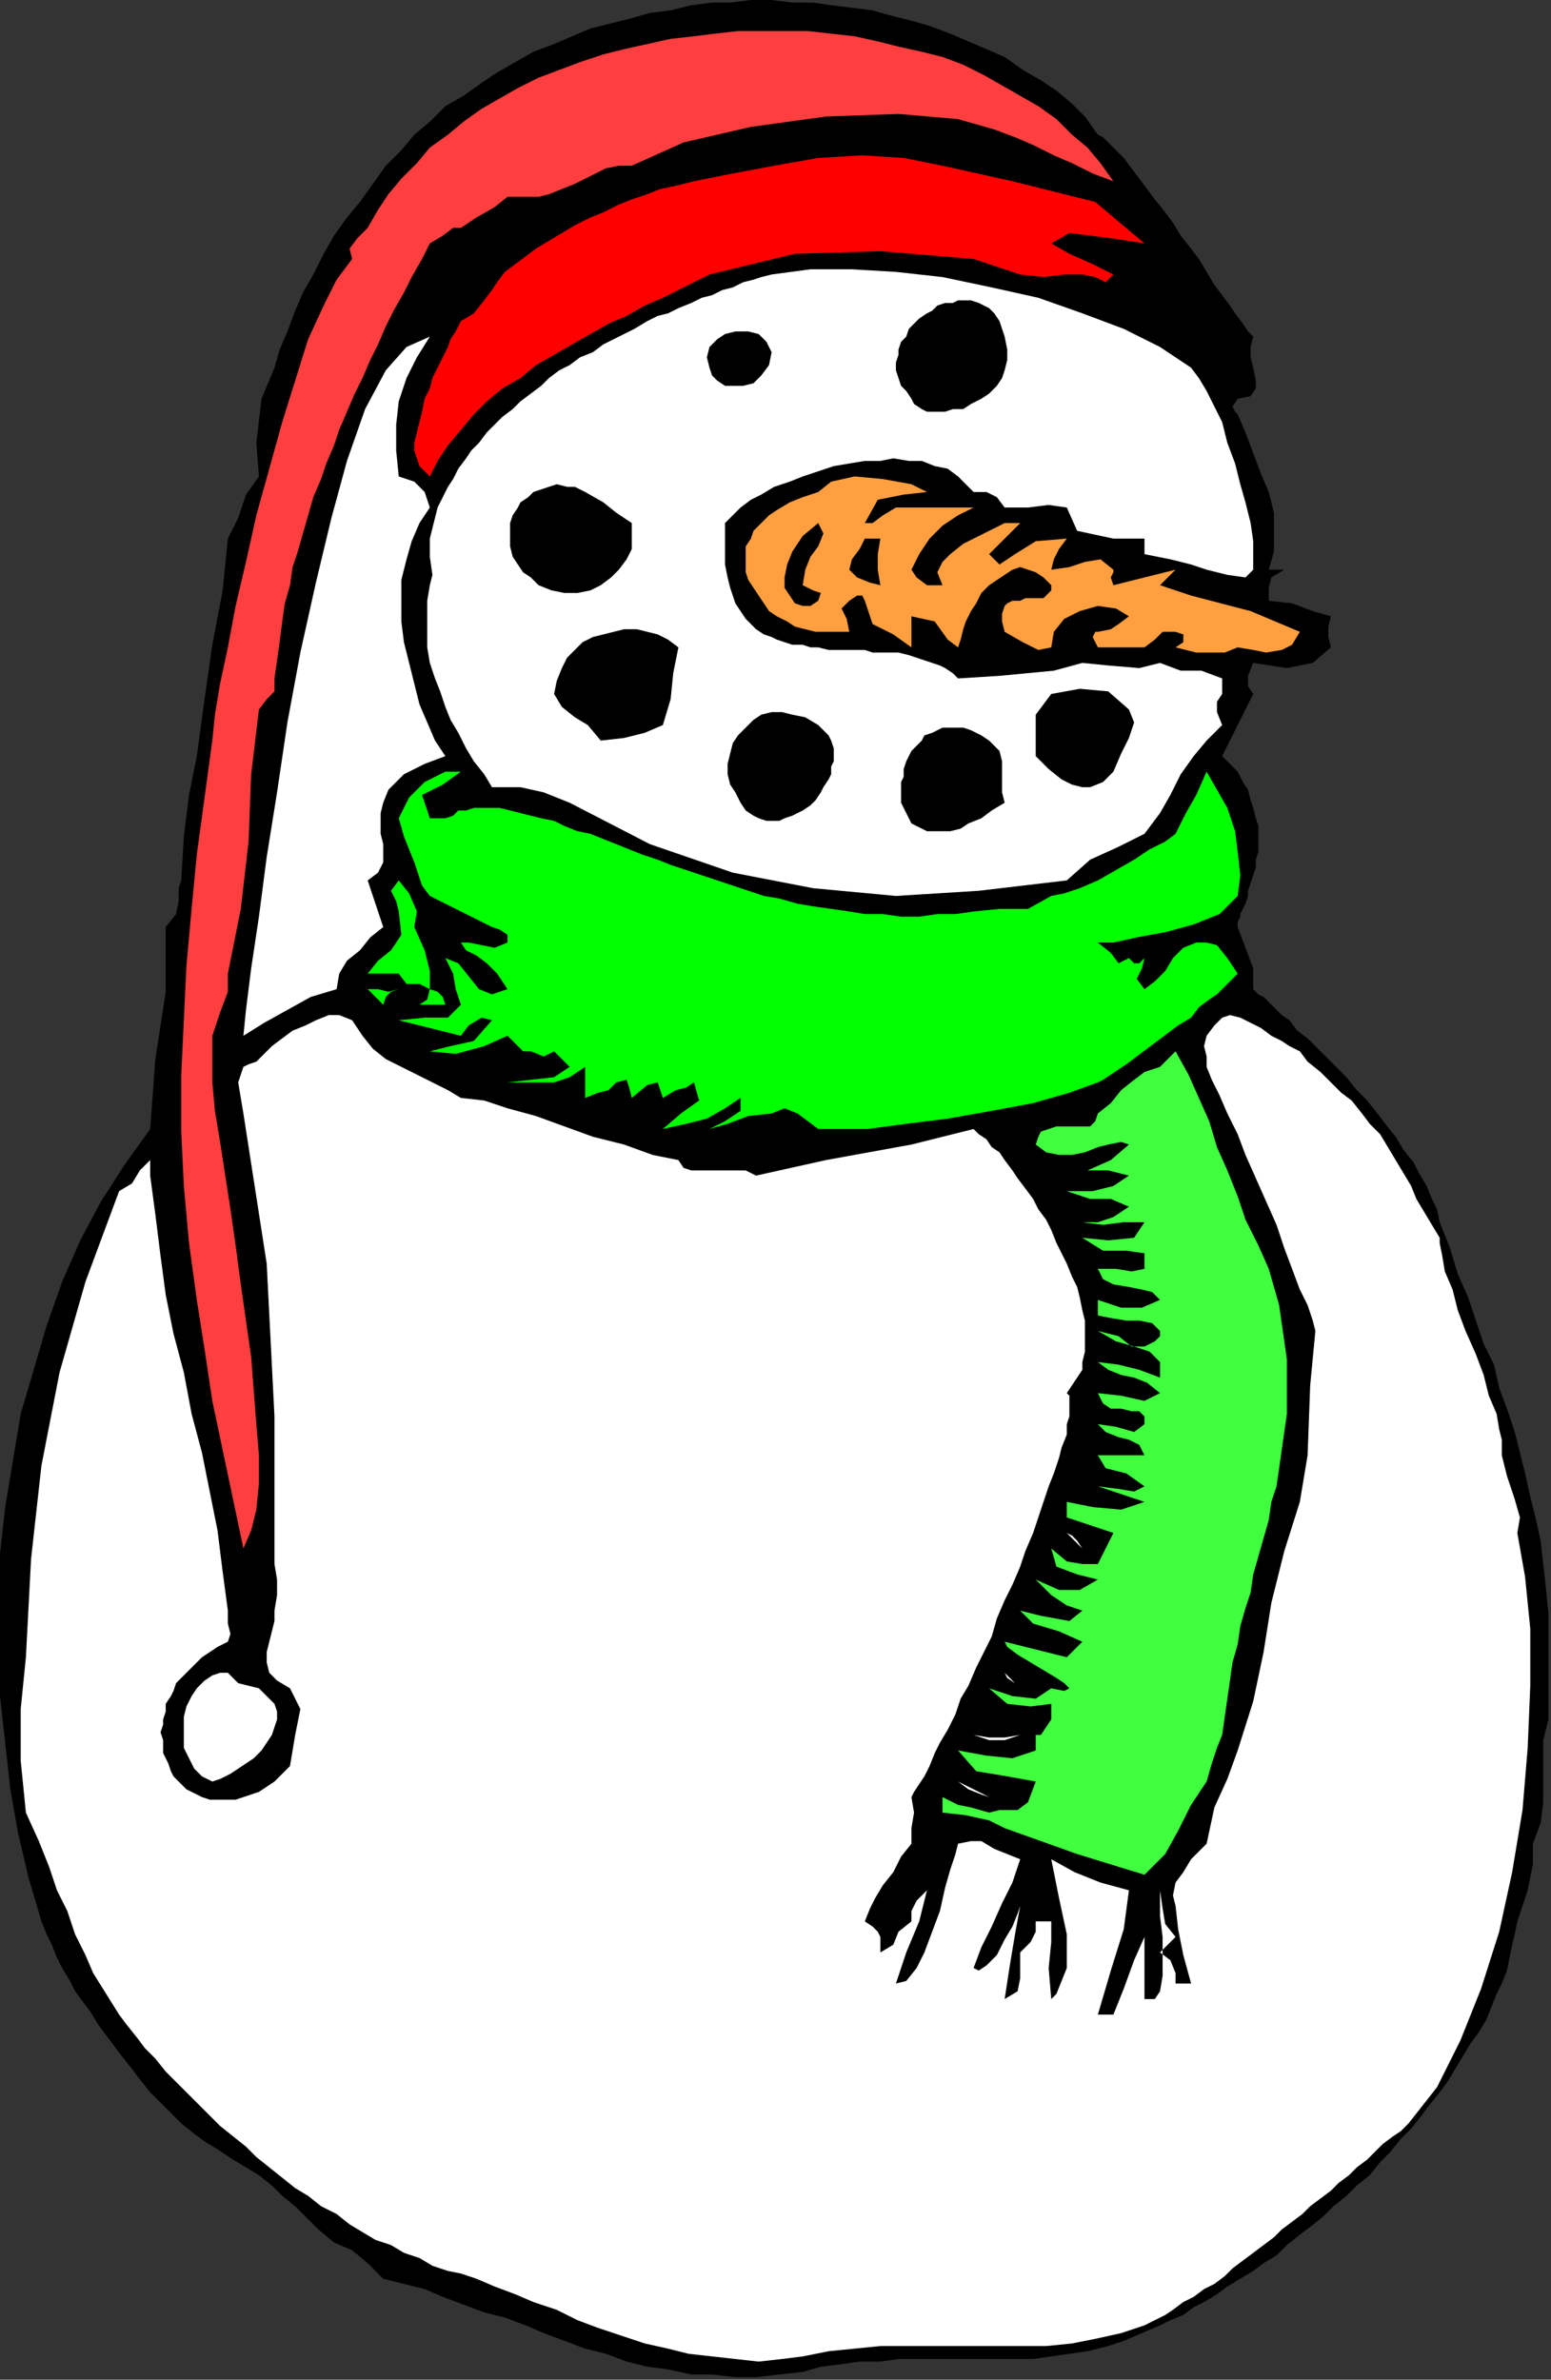 <?xml version="1.0" encoding="UTF-8" standalone="no"?>
<svg
   xmlns:dc="http://purl.org/dc/elements/1.1/"
   xmlns:cc="http://creativecommons.org/ns#"
   xmlns:rdf="http://www.w3.org/1999/02/22-rdf-syntax-ns#"
   xmlns:svg="http://www.w3.org/2000/svg"
   xmlns="http://www.w3.org/2000/svg"
   xmlns:sodipodi="http://sodipodi.sourceforge.net/DTD/sodipodi-0.dtd"
   xmlns:inkscape="http://www.inkscape.org/namespaces/inkscape"
   version="1.0"
   width="101.431mm"
   height="155.617mm"
   id="svg59"
   sodipodi:docname="SESSG025.WMF">
  <rect width="100%" height="100%" fill="#333333" stroke="none"/>
  <sodipodi:namedview
     pagecolor="#ffffff"
     bordercolor="#666666"
     borderopacity="1"
     objecttolerance="10"
     gridtolerance="10"
     guidetolerance="10"
     inkscape:pageopacity="0"
     inkscape:pageshadow="2"
     inkscape:window-width="640"
     inkscape:window-height="480"
     id="namedview61" />
  <defs
     id="defs3">
    <pattern
       id="WMFhbasepattern"
       patternUnits="userSpaceOnUse"
       width="6"
       height="6"
       x="0"
       y="0" />
  </defs>
  <path
     style="fill:#000000;fill-rule:evenodd;fill-opacity:1;stroke:none;"
     d="  M 271.36,33.28   L 272.64,33.92   L 274.56,35.84   L 275.84,37.12   L 277.76,39.04   L 279.68,41.6   L 281.6,44.16   L 283.52,46.72   L 285.44,49.28   L 288,52.48   L 289.92,55.04   L 291.84,58.24   L 294.4,61.44   L 296.32,64   L 298.24,67.2   L 300.16,70.4   L 302.08,72.96   L 304,75.52   L 305.28,77.44   L 307.2,80   L 308.48,81.92   L 309.76,83.2   L 309.76,83.2   L 309.12,85.76   L 309.12,88.32   L 309.76,90.88   L 310.4,94.08   L 310.4,96   L 309.12,97.92   L 305.92,98.56   L 305.92,98.56   L 304.64,100.48   L 305.28,101.76   L 305.92,102.4   L 305.92,102.4   L 307.84,106.88   L 309.76,112   L 311.68,117.12   L 313.6,121.6   L 314.88,126.72   L 314.88,131.2   L 314.88,136.32   L 313.6,140.8   L 313.6,140.8   L 317.44,140.8   L 314.24,142.72   L 313.6,145.28   L 313.6,148.48   L 313.6,148.48   L 319.36,149.12   L 324.48,151.04   L 328.96,152.32   L 328.96,152.32   L 328.32,154.88   L 328.32,157.44   L 328.96,160   L 328.96,160   L 324.48,163.84   L 318.08,165.12   L 309.76,163.84   L 309.76,163.84   L 308.48,167.04   L 308.48,169.6   L 309.76,171.52   L 309.76,171.52   L 302.08,186.88   L 304,188.8   L 305.92,190.72   L 307.2,193.28   L 308.48,195.2   L 309.12,197.76   L 309.76,199.68   L 310.4,202.24   L 311.04,204.16   L 311.04,206.08   L 311.04,208.64   L 311.04,210.56   L 310.4,212.48   L 310.4,214.4   L 309.76,216.32   L 309.12,218.24   L 308.48,220.16   L 308.48,221.44   L 307.84,223.36   L 307.2,224.64   L 306.56,225.92   L 306.56,226.56   L 305.92,227.84   L 305.92,228.48   L 305.92,229.12   L 305.92,229.12   L 305.92,229.12   L 307.84,234.24   L 309.76,239.36   L 309.76,244.48   L 309.76,244.48   L 309.76,244.48   L 310.4,245.12   L 311.04,245.76   L 312.32,246.4   L 313.6,247.68   L 314.88,248.96   L 316.8,250.88   L 318.72,252.16   L 320.64,254.72   L 323.2,256.64   L 325.12,258.56   L 327.68,261.12   L 330.24,263.68   L 332.8,266.24   L 335.36,269.44   L 337.92,272   L 340.48,275.2   L 342.4,277.76   L 344.96,280.96   L 346.88,284.16   L 349.44,287.36   L 350.72,289.92   L 352.64,293.12   L 353.92,296.32   L 355.2,298.88   L 355.84,302.08   L 355.84,302.08   L 358.4,308.48   L 360.32,314.88   L 362.88,320.64   L 364.8,326.4   L 366.72,332.16   L 369.28,337.28   L 370.56,343.04   L 372.48,348.16   L 374.4,353.92   L 375.68,359.04   L 376.96,364.16   L 378.24,369.92   L 379.52,375.04   L 380.8,380.8   L 381.44,386.56   L 382.08,392.32   L 382.72,398.72   L 382.72,404.48   L 382.72,410.88   L 382.72,417.92   L 382.72,424.96   L 382.72,424.96   L 381.44,430.08   L 381.44,435.2   L 381.44,440.32   L 381.44,445.44   L 380.8,450.56   L 378.88,455.68   L 378.88,455.68   L 378.88,460.8   L 377.6,467.2   L 375.04,474.88   L 375.04,474.88   L 374.4,478.08   L 373.76,480.64   L 373.12,483.84   L 372.48,487.04   L 371.2,490.24   L 369.92,492.8   L 368.64,496   L 367.36,499.2   L 365.44,502.4   L 363.52,504.96   L 361.6,508.16   L 359.68,511.36   L 357.76,514.56   L 355.84,517.12   L 353.28,520.32   L 351.36,522.88   L 348.8,526.08   L 346.24,528.64   L 343.68,531.84   L 341.12,534.4   L 338.56,537.6   L 335.36,540.16   L 332.8,542.72   L 329.6,545.28   L 327.04,547.84   L 323.84,550.4   L 321.28,552.32   L 318.08,554.88   L 315.52,557.44   L 312.32,559.36   L 309.76,561.28   L 306.56,563.2   L 303.36,565.12   L 300.8,567.04   L 297.6,568.96   L 295.04,570.24   L 292.48,572.16   L 289.28,573.44   L 286.72,574.72   L 286.72,574.72   L 282.24,576.64   L 277.76,578.56   L 273.92,579.84   L 268.8,581.12   L 264.32,581.76   L 259.84,582.4   L 255.36,583.04   L 250.88,583.04   L 245.76,583.04   L 241.28,583.04   L 236.16,583.04   L 231.68,583.04   L 227.2,583.04   L 222.08,583.04   L 217.6,583.68   L 212.48,583.68   L 208,584.32   L 202.88,584.96   L 198.4,586.24   L 198.4,586.24   L 198.4,586.24   L 192.64,586.88   L 186.88,587.52   L 181.76,587.52   L 176,586.88   L 170.88,586.88   L 165.12,585.6   L 160,584.96   L 154.88,583.68   L 149.76,581.76   L 144.64,580.48   L 139.52,578.56   L 134.4,576.64   L 129.92,574.72   L 124.8,572.8   L 119.68,571.52   L 114.56,569.6   L 109.44,567.68   L 104.96,565.76   L 99.84,564.48   L 94.72,563.2   L 94.72,563.2   L 90.88,559.36   L 87.04,556.16   L 82.56,554.24   L 78.72,551.04   L 75.52,547.84   L 75.52,547.84   L 72.96,545.28   L 69.76,542.72   L 67.2,540.16   L 64,537.6   L 60.8,535.68   L 57.6,533.76   L 53.76,531.2   L 50.56,529.28   L 48,527.36   L 44.8,524.8   L 42.24,522.24   L 39.68,519.68   L 37.12,517.12   L 37.12,517.12   L 34.56,513.92   L 32.64,511.36   L 30.08,508.16   L 28.16,505.6   L 26.24,503.04   L 24.32,500.48   L 22.4,497.28   L 20.48,494.72   L 18.56,492.16   L 17.28,489.6   L 15.36,486.4   L 14.08,483.84   L 12.8,480.64   L 11.52,478.08   L 10.24,474.88   L 10.24,474.88   L 7.04,464   L 4.48,453.12   L 2.56,442.24   L 1.28,430.72   L 0,419.2   L 0,407.68   L 0,396.16   L 0,384   L 1.28,372.48   L 3.2,360.96   L 5.12,349.44   L 8.32,338.56   L 11.52,327.68   L 15.36,316.8   L 19.84,306.56   L 24.96,296.96   L 30.72,288   L 37.12,279.04   L 37.12,279.04   L 38.4,261.76   L 40.96,245.12   L 40.96,229.12   L 40.96,229.12   L 43.52,225.92   L 44.16,222.72   L 44.16,219.52   L 44.8,217.6   L 44.8,217.6   L 45.44,206.72   L 46.72,196.48   L 48.64,186.88   L 48.64,186.88   L 50.56,172.8   L 52.48,159.36   L 55.04,145.92   L 56.32,133.12   L 56.32,133.12   L 58.88,128   L 60.8,122.24   L 64,117.76   L 64,117.76   L 63.36,109.44   L 64.64,98.56   L 67.84,90.88   L 67.84,90.88   L 69.12,86.4   L 71.04,81.92   L 72.96,76.8   L 74.88,72.32   L 77.44,67.84   L 80,62.72   L 82.56,58.24   L 85.76,53.76   L 88.96,49.92   L 92.16,45.44   L 95.36,40.96   L 99.2,37.12   L 102.4,33.28   L 102.4,33.28   L 106.24,30.08   L 110.08,26.24   L 114.56,23.68   L 119.04,20.48   L 122.88,17.92   L 127.36,15.36   L 131.84,12.8   L 136.96,10.88   L 141.44,8.96   L 145.92,7.04   L 151.04,5.76   L 156.16,4.48   L 160.64,3.2   L 165.76,2.56   L 170.88,1.28   L 176,0.64   L 180.48,0.64   L 185.6,0   L 190.72,0   L 195.84,0.64   L 200.96,0.64   L 205.44,1.28   L 210.56,1.92   L 215.68,2.56   L 220.16,3.84   L 225.28,5.12   L 229.76,6.4   L 234.88,8.32   L 239.36,10.24   L 243.84,12.16   L 248.32,14.08   L 248.32,14.08   L 252.8,17.28   L 257.28,19.84   L 261.12,22.4   L 264.96,25.6   L 268.16,28.8   L 271.36,33.28  z "
     id="path5" />
  <path
     style="fill:#ff3f3f;fill-rule:evenodd;fill-opacity:1;stroke:none;"
     d="  M 275.2,44.8   L 270.08,42.88   L 264.96,40.32   L 260.48,38.4   L 255.36,35.84   L 250.88,33.92   L 245.76,32   L 241.28,30.72   L 236.8,29.44   L 236.8,29.44   L 222.08,28.16   L 204.16,28.8   L 185.6,31.36   L 168.96,35.2   L 156.16,40.96   L 156.16,40.96   L 152.96,40.96   L 149.76,41.6   L 145.92,43.52   L 142.08,45.44   L 138.88,46.72   L 135.68,48   L 133.12,48.64   L 133.12,48.64   L 125.44,48.64   L 122.24,51.2   L 117.76,53.76   L 113.92,56.32   L 113.92,56.32   L 112,56.32   L 109.44,58.24   L 106.24,60.16   L 106.24,60.16   L 104.32,64   L 101.76,68.48   L 99.84,72.32   L 97.28,76.8   L 95.36,80.64   L 93.44,85.12   L 91.52,88.96   L 89.6,93.44   L 87.68,97.28   L 85.76,101.76   L 83.84,106.24   L 82.56,110.08   L 80.64,114.56   L 79.36,118.4   L 77.44,122.88   L 76.16,127.36   L 74.88,131.84   L 73.6,136.32   L 72.32,140.16   L 71.68,144.64   L 70.4,149.12   L 69.76,153.6   L 69.12,158.72   L 68.48,163.2   L 67.84,167.68   L 67.84,167.68   L 67.84,170.88   L 65.92,172.8   L 64,175.36   L 64,175.36   L 62.08,191.36   L 61.44,208   L 59.52,224.64   L 56.32,240.64   L 56.32,240.64   L 56.32,245.12   L 54.4,250.24   L 52.48,256   L 52.48,256   L 52.48,261.12   L 52.48,267.52   L 53.12,274.56   L 54.4,282.24   L 55.68,290.56   L 56.96,298.88   L 58.24,307.84   L 59.52,317.44   L 60.8,326.4   L 62.08,335.36   L 62.72,343.68   L 63.36,352   L 64,359.68   L 64,366.72   L 63.36,373.12   L 62.08,378.24   L 60.16,382.72   L 60.16,382.72   L 57.6,370.56   L 55.04,358.4   L 52.48,346.24   L 50.56,333.44   L 48.64,321.28   L 48.64,321.28   L 46.72,307.2   L 45.44,293.12   L 44.8,279.68   L 44.8,265.6   L 45.44,252.16   L 46.08,238.72   L 47.36,224.64   L 48.64,211.2   L 50.56,197.12   L 52.48,183.04   L 52.48,183.04   L 53.12,176.64   L 54.4,168.96   L 56.32,160   L 58.24,149.76   L 60.8,138.88   L 63.36,127.36   L 66.56,115.84   L 69.76,104.32   L 72.96,94.08   L 76.16,83.84   L 80,75.52   L 83.2,69.12   L 87.04,64   L 87.04,64   L 86.4,61.44   L 88.32,58.88   L 90.88,56.32   L 90.88,56.32   L 93.44,51.84   L 96,48   L 99.2,44.16   L 103.04,40.32   L 106.24,36.48   L 110.72,33.28   L 114.56,30.08   L 119.04,26.88   L 123.52,24.32   L 128,21.76   L 133.12,19.2   L 138.24,17.28   L 143.36,15.36   L 149.12,13.44   L 154.24,12.16   L 160,10.88   L 165.76,9.6   L 171.52,8.96   L 176.64,8.32   L 182.4,7.68   L 188.16,7.68   L 193.92,7.68   L 199.68,7.68   L 205.44,8.32   L 211.2,8.96   L 216.96,10.24   L 222.08,11.52   L 227.84,12.8   L 232.96,14.08   L 238.08,16   L 243.2,18.56   L 247.68,21.12   L 252.16,23.68   L 256.64,26.24   L 261.12,29.44   L 264.96,33.28   L 268.8,36.48   L 272,40.32   L 275.2,44.8  z "
     id="path7" />
  <path
     style="fill:#ff0000;fill-rule:evenodd;fill-opacity:1;stroke:none;"
     d="  M 282.88,60.16   L 274.56,58.88   L 264.32,57.6   L 259.84,60.16   L 259.84,60.16   L 264.32,62.72   L 270.08,65.28   L 275.2,67.84   L 275.2,67.84   L 273.28,69.76   L 270.72,68.48   L 267.52,67.84   L 267.52,67.84   L 263.04,67.84   L 257.92,68.48   L 252.16,67.84   L 252.16,67.84   L 240.64,64   L 217.6,62.08   L 196.48,62.72   L 175.36,67.84   L 175.36,67.84   L 171.52,69.76   L 167.68,71.68   L 163.84,73.6   L 159.36,75.52   L 154.88,78.08   L 150.4,80   L 145.92,82.56   L 141.44,85.12   L 136.96,87.68   L 132.48,90.24   L 128.64,93.44   L 124.16,96   L 120.32,99.2   L 117.12,102.4   L 113.92,106.24   L 110.72,110.08   L 108.16,113.92   L 106.24,117.76   L 106.24,117.76   L 104.96,116.48   L 103.68,115.2   L 103.04,113.28   L 102.4,111.36   L 102.4,109.44   L 103.04,106.88   L 103.68,104.32   L 104.32,101.76   L 104.96,98.56   L 106.24,96   L 106.88,93.44   L 108.16,90.88   L 109.44,88.32   L 110.72,85.76   L 111.36,83.84   L 112.64,81.92   L 113.28,80.64   L 113.92,79.36   L 113.92,79.36   L 117.12,77.44   L 119.68,74.24   L 121.6,71.68   L 121.6,71.68   L 122.88,69.76   L 124.8,67.2   L 127.36,65.28   L 129.92,63.36   L 132.48,61.44   L 135.68,59.52   L 138.88,57.6   L 142.08,55.68   L 145.92,53.76   L 149.12,52.48   L 152.96,50.56   L 156.16,49.28   L 160,48   L 163.2,46.72   L 166.4,46.08   L 168.96,45.44   L 171.52,44.8   L 171.52,44.8   L 181.12,42.88   L 191.36,40.96   L 202.24,39.04   L 213.12,38.4   L 223.36,39.04   L 232.96,40.96   L 232.96,40.96   L 250.24,44.8   L 270.72,49.92   L 282.88,60.16  z "
     id="path9" />
  <path
     style="fill:#ffffff;fill-rule:evenodd;fill-opacity:1;stroke:none;"
     d="  M 298.24,140.8   L 294.4,139.52   L 289.28,138.24   L 282.88,136.96   L 282.88,136.96   L 282.88,133.12   L 275.2,133.12   L 266.24,131.2   L 263.68,125.44   L 263.68,125.44   L 259.2,124.8   L 254.08,125.44   L 248.32,125.44   L 248.32,125.44   L 246.4,122.88   L 243.84,121.6   L 240.64,121.6   L 240.64,121.6   L 238.72,119.68   L 236.8,117.76   L 234.24,115.84   L 231.04,115.2   L 227.84,113.92   L 224.64,113.92   L 220.8,113.28   L 217.6,113.92   L 213.76,113.92   L 209.92,114.56   L 206.08,115.2   L 202.24,116.48   L 198.4,117.76   L 195.2,119.04   L 191.36,120.32   L 188.16,122.24   L 185.6,123.52   L 183.04,125.44   L 181.12,127.36   L 179.2,129.28   L 179.2,129.28   L 179.2,133.12   L 179.2,136.32   L 179.2,139.52   L 179.84,142.72   L 180.48,145.28   L 181.12,147.2   L 181.76,149.12   L 183.04,151.04   L 184.32,152.96   L 185.6,154.24   L 186.88,155.52   L 188.8,156.8   L 190.72,157.44   L 192,158.08   L 193.92,158.72   L 195.84,159.36   L 198.4,159.36   L 200.32,160   L 202.24,160   L 204.8,160.64   L 206.72,160.64   L 209.28,160.64   L 211.2,160.64   L 213.76,160.64   L 215.68,161.28   L 218.24,161.28   L 220.16,161.28   L 222.08,161.28   L 224.64,161.92   L 226.56,162.56   L 228.48,163.2   L 230.4,163.84   L 232.32,164.48   L 233.6,165.12   L 235.52,166.4   L 236.8,167.68   L 236.8,167.68   L 247.04,167.04   L 260.48,165.76   L 267.52,163.84   L 267.52,163.84   L 273.92,164.48   L 281.6,165.12   L 286.72,163.84   L 286.72,163.84   L 291.84,165.76   L 296.96,165.76   L 302.08,167.68   L 302.08,167.68   L 302.08,167.68   L 302.08,171.52   L 300.8,173.44   L 300.8,176   L 302.08,179.2   L 302.08,179.2   L 298.24,183.04   L 295.04,186.88   L 291.84,191.36   L 289.28,196.48   L 286.72,200.96   L 282.88,206.08   L 282.88,206.08   L 276.48,209.28   L 269.44,212.48   L 263.68,217.6   L 263.68,217.6   L 241.92,220.16   L 221.44,221.44   L 200.96,219.52   L 181.12,215.68   L 160.64,208.64   L 140.8,198.4   L 140.8,198.4   L 134.4,195.84   L 128.64,194.56   L 121.6,194.56   L 121.6,194.56   L 119.68,191.36   L 117.12,188.16   L 115.2,184.96   L 113.28,181.12   L 111.36,177.92   L 110.08,174.72   L 108.8,170.88   L 107.52,167.68   L 106.24,163.84   L 105.6,160   L 105.6,156.16   L 105.6,152.32   L 105.6,148.48   L 106.24,144.64   L 106.24,144.64   L 106.88,142.08   L 106.24,137.6   L 106.24,133.12   L 106.24,133.12   L 106.88,130.56   L 107.52,128   L 108.16,125.44   L 109.44,122.88   L 110.72,120.32   L 112,118.4   L 113.28,115.84   L 115.2,113.28   L 116.48,111.36   L 118.4,109.44   L 120.32,106.88   L 122.24,104.96   L 124.16,103.04   L 126.72,101.12   L 128.64,99.2   L 131.2,97.28   L 133.76,95.36   L 135.68,93.44   L 138.24,91.52   L 140.8,90.24   L 143.36,88.32   L 146.56,87.04   L 149.12,85.12   L 151.68,83.84   L 154.24,82.56   L 156.8,81.28   L 160,79.36   L 162.56,78.08   L 165.12,77.44   L 167.68,76.16   L 170.88,74.88   L 173.44,73.6   L 176,72.96   L 178.56,71.68   L 181.12,71.04   L 183.68,69.76   L 186.24,69.12   L 188.16,68.48   L 190.72,67.84   L 190.72,67.84   L 200.32,66.56   L 210.56,66.56   L 221.44,67.2   L 232.96,68.48   L 245.12,71.04   L 256.64,73.6   L 267.52,77.44   L 277.76,81.28   L 286.72,85.76   L 294.4,90.88   L 294.4,90.88   L 296.32,93.44   L 298.24,96.64   L 300.16,100.48   L 302.08,104.32   L 303.36,109.44   L 305.28,114.56   L 306.56,119.68   L 307.84,124.16   L 309.12,129.28   L 309.76,133.76   L 309.76,137.6   L 309.76,140.8   L 309.76,140.8   L 307.84,142.72   L 303.36,142.08   L 298.24,140.8  z "
     id="path11" />
  <path
     style="fill:#000000;fill-rule:evenodd;fill-opacity:1;stroke:none;"
     d="  M 248.32,83.2   L 248.96,86.4   L 248.96,88.96   L 248.32,91.52   L 247.68,93.44   L 246.4,95.36   L 244.48,97.28   L 242.56,98.56   L 240,99.84   L 238.08,101.12   L 235.52,101.12   L 233.6,101.76   L 231.04,101.76   L 229.12,101.76   L 227.84,101.12   L 225.92,99.84   L 225.28,98.56   L 225.28,98.56   L 224,96.64   L 222.72,95.36   L 222.08,93.44   L 221.44,91.52   L 221.44,89.6   L 222.08,87.68   L 222.08,86.4   L 222.72,84.48   L 224,83.2   L 224.64,81.28   L 225.92,80   L 227.2,78.72   L 229.12,77.44   L 230.4,76.8   L 231.68,75.52   L 233.6,74.88   L 235.52,74.88   L 236.8,74.24   L 238.72,74.24   L 240,74.24   L 241.92,74.88   L 243.2,75.52   L 244.48,76.16   L 245.76,77.44   L 247.04,79.36   L 247.68,81.28   L 248.32,83.2  z "
     id="path13" />
  <path
     style="fill:#000000;fill-rule:evenodd;fill-opacity:1;stroke:none;"
     d="  M 190.72,87.04   L 190.08,90.24   L 188.16,92.8   L 186.24,94.72   L 183.68,95.36   L 181.76,95.36   L 179.2,95.36   L 177.28,94.08   L 176,92.8   L 175.36,90.88   L 175.36,90.88   L 174.72,88.32   L 175.36,85.76   L 177.28,83.84   L 179.2,82.56   L 181.76,81.92   L 184.96,81.92   L 187.52,82.56   L 189.44,84.48   L 190.72,87.04  z "
     id="path15" />
  <path
     style="fill:#ffffff;fill-rule:evenodd;fill-opacity:1;stroke:none;"
     d="  M 106.24,83.2   L 103.04,88.32   L 100.48,93.44   L 98.56,99.2   L 97.92,104.96   L 97.92,111.36   L 98.56,117.76   L 98.56,117.76   L 102.4,119.04   L 104.96,121.6   L 106.24,125.44   L 106.24,125.44   L 103.68,129.28   L 101.76,133.76   L 100.48,138.24   L 99.2,143.36   L 99.2,148.48   L 99.2,153.6   L 99.84,158.72   L 101.12,163.84   L 102.4,168.96   L 103.68,174.08   L 105.6,178.56   L 107.52,183.04   L 110.08,186.88   L 110.08,186.88   L 104.96,188.8   L 99.84,191.36   L 96,195.2   L 94.72,198.4   L 94.72,198.4   L 94.08,200.96   L 94.08,203.52   L 94.08,206.08   L 94.72,208.64   L 94.72,210.56   L 94.72,213.12   L 93.44,215.68   L 90.88,217.6   L 90.88,217.6   L 92.16,221.44   L 93.44,225.28   L 94.72,229.12   L 94.72,229.12   L 91.52,231.68   L 88.96,234.88   L 85.76,237.44   L 83.84,240.64   L 83.2,244.48   L 83.2,244.48   L 76.8,246.4   L 71.04,249.6   L 65.28,252.8   L 60.16,256   L 60.16,256   L 60.8,249.6   L 62.08,239.36   L 64,226.56   L 65.92,211.84   L 68.48,195.84   L 71.04,178.56   L 74.24,161.28   L 78.08,144   L 81.92,128   L 85.76,113.92   L 90.24,101.12   L 95.36,91.52   L 100.48,85.76   L 106.24,83.2  z "
     id="path17" />
  <path
     style="fill:#ff9f3f;fill-rule:evenodd;fill-opacity:1;stroke:none;"
     d="  M 229.12,121.6   L 229.12,121.6   L 223.36,122.24   L 216.96,123.52   L 213.76,129.28   L 213.76,129.28   L 215.68,129.28   L 218.24,127.36   L 221.44,125.44   L 221.44,125.44   L 227.2,125.44   L 233.6,125.44   L 240.64,125.44   L 240.64,125.44   L 236.8,127.36   L 232.96,129.92   L 229.76,133.12   L 227.2,136.96   L 225.28,140.8   L 225.28,140.8   L 226.56,142.72   L 229.12,144.64   L 232.96,144.64   L 232.96,144.64   L 231.68,141.44   L 232.96,138.88   L 234.88,136.96   L 238.08,134.4   L 240.64,133.12   L 240.64,133.12   L 244.48,131.2   L 248.32,129.28   L 252.16,129.28   L 252.16,129.28   L 250.24,131.2   L 247.68,133.76   L 244.48,136.96   L 244.48,136.96   L 247.04,139.52   L 250.88,136.96   L 256,133.76   L 263.68,133.12   L 263.68,133.12   L 261.76,135.68   L 260.48,138.24   L 259.84,140.8   L 259.84,140.8   L 264.32,140.16   L 268.16,138.88   L 272,138.24   L 275.2,140.8   L 275.2,140.8   L 275.2,141.44   L 274.56,142.72   L 275.2,144.64   L 275.2,144.64   L 280.32,143.36   L 285.44,142.08   L 290.56,140.8   L 290.56,140.8   L 286.72,144.64   L 294.4,147.2   L 309.12,151.04   L 321.28,156.16   L 321.28,156.16   L 321.28,156.16   L 319.36,159.36   L 316.8,160.64   L 312.96,161.28   L 309.76,160.64   L 305.92,160   L 305.92,160   L 302.72,161.28   L 295.68,161.28   L 290.56,160   L 290.56,160   L 292.48,158.72   L 292.48,156.8   L 290.56,156.16   L 290.56,156.16   L 287.36,156.16   L 285.44,158.08   L 282.88,160   L 282.88,160   L 271.36,160   L 270.08,157.44   L 270.72,156.16   L 271.36,156.16   L 271.36,156.16   L 274.56,155.52   L 276.48,154.24   L 279.04,152.32   L 279.04,152.32   L 275.84,150.4   L 271.36,149.76   L 266.88,151.04   L 263.04,152.96   L 260.48,156.16   L 259.84,160   L 259.84,160   L 256.64,160.64   L 252.8,158.72   L 248.32,156.16   L 248.32,156.16   L 247.68,153.6   L 247.68,151.68   L 248.32,149.76   L 248.96,149.12   L 250.24,148.48   L 252.16,148.48   L 253.44,147.84   L 254.72,147.84   L 256.64,147.84   L 257.92,147.84   L 258.56,147.2   L 259.84,145.92   L 259.84,144.64   L 259.84,144.64   L 257.92,142.72   L 256,141.44   L 254.08,140.8   L 252.16,140.16   L 250.24,140.8   L 248.32,142.08   L 246.4,143.36   L 244.48,144.64   L 242.56,146.56   L 241.28,149.12   L 240,151.04   L 238.72,153.6   L 238.08,155.52   L 237.44,158.08   L 236.8,160   L 236.8,160   L 234.24,158.08   L 231.04,153.6   L 225.28,152.32   L 225.28,152.32   L 225.28,160   L 220.8,156.8   L 215.68,154.24   L 213.76,148.48   L 213.76,148.48   L 213.12,147.2   L 211.84,147.2   L 209.92,148.48   L 209.92,148.48   L 208,150.4   L 209.28,152.96   L 209.92,156.16   L 209.92,156.16   L 207.36,156.16   L 204.16,156.16   L 201.6,156.16   L 199.04,155.52   L 196.48,154.88   L 194.56,153.6   L 192,152.32   L 190.08,151.04   L 188.8,149.12   L 187.52,147.2   L 186.24,145.28   L 184.96,143.36   L 184.32,141.44   L 184.32,139.52   L 184.32,137.6   L 184.32,135.04   L 185.6,133.12   L 186.24,131.2   L 188.16,129.28   L 190.08,127.36   L 192,126.08   L 195.2,124.16   L 198.4,122.88   L 202.24,121.6   L 202.24,121.6   L 205.44,119.04   L 211.2,117.76   L 218.24,118.4   L 225.28,119.68   L 229.12,121.6  z "
     id="path19" />
  <path
     style="fill:#000000;fill-rule:evenodd;fill-opacity:1;stroke:none;"
     d="  M 156.16,129.28   L 156.16,132.48   L 156.16,135.68   L 154.88,138.24   L 152.96,140.8   L 151.04,142.72   L 148.48,144.64   L 145.92,145.92   L 142.72,146.56   L 139.52,146.56   L 136.32,145.92   L 133.12,144.64   L 133.12,144.64   L 131.2,142.72   L 129.28,141.44   L 128,139.52   L 126.72,137.6   L 126.08,135.04   L 126.08,133.12   L 126.08,131.2   L 126.08,129.28   L 126.72,127.36   L 128,125.44   L 128.64,124.16   L 130.56,122.88   L 131.84,121.6   L 133.76,120.96   L 135.68,120.32   L 137.6,119.68   L 140.16,120.32   L 142.08,120.32   L 144.64,121.6   L 144.64,121.6   L 149.12,124.16   L 152.32,126.72   L 156.16,129.28  z "
     id="path21" />
  <path
     style="fill:#000000;fill-rule:evenodd;fill-opacity:1;stroke:none;"
     d="  M 202.24,148.48   L 200.32,149.76   L 198.4,149.76   L 196.48,149.12   L 195.2,147.2   L 193.92,145.28   L 193.92,142.72   L 194.56,139.52   L 195.84,136.32   L 198.4,132.48   L 202.24,129.28   L 202.24,129.28   L 203.52,131.84   L 202.24,135.04   L 200.32,137.6   L 199.04,140.8   L 198.4,144.64   L 198.4,144.64   L 200.96,145.92   L 202.88,146.56   L 202.24,148.48  z "
     id="path23" />
  <path
     style="fill:#000000;fill-rule:evenodd;fill-opacity:1;stroke:none;"
     d="  M 217.6,133.12   L 216.96,136.96   L 216.96,140.8   L 217.6,144.64   L 217.6,144.64   L 215.04,144   L 211.84,142.72   L 209.92,140.8   L 209.92,140.8   L 210.56,138.24   L 212.48,135.68   L 213.76,133.12   L 213.76,133.12   L 217.6,133.12  z "
     id="path25" />
  <path
     style="fill:#000000;fill-rule:evenodd;fill-opacity:1;stroke:none;"
     d="  M 167.68,160   L 166.4,166.4   L 165.76,172.8   L 163.84,179.2   L 163.84,179.2   L 159.36,181.12   L 154.24,182.4   L 148.48,183.04   L 148.48,183.04   L 145.28,179.2   L 142.08,177.28   L 138.88,174.72   L 136.96,171.52   L 136.96,171.52   L 137.6,168.32   L 138.88,165.12   L 140.16,162.56   L 142.08,160.64   L 144,158.72   L 146.56,157.44   L 149.12,156.8   L 151.68,156.16   L 154.24,155.52   L 157.44,155.52   L 160,156.16   L 162.56,156.8   L 165.12,158.08   L 167.68,160  z "
     id="path27" />
  <path
     style="fill:#000000;fill-rule:evenodd;fill-opacity:1;stroke:none;"
     d="  M 275.2,190.72   L 272.64,193.28   L 269.44,194.56   L 267.52,194.56   L 264.96,193.92   L 262.4,192.64   L 259.2,190.08   L 256,186.88   L 256,186.88   L 256,181.76   L 256,176.64   L 259.84,171.52   L 259.84,171.52   L 266.88,170.24   L 273.92,170.88   L 279.04,175.36   L 279.04,175.36   L 280.32,178.56   L 279.04,182.4   L 277.12,186.24   L 275.2,190.72  z "
     id="path29" />
  <path
     style="fill:#000000;fill-rule:evenodd;fill-opacity:1;stroke:none;"
     d="  M 202.24,179.2   L 203.52,180.48   L 204.8,181.76   L 205.44,183.04   L 206.08,184.96   L 206.08,186.24   L 206.08,188.16   L 205.44,189.44   L 205.44,191.36   L 204.8,192.64   L 203.52,194.56   L 202.88,195.84   L 201.6,197.76   L 200.32,199.04   L 198.4,200.32   L 197.12,200.96   L 195.84,201.6   L 193.92,202.24   L 192.64,202.88   L 190.72,202.88   L 189.44,202.88   L 187.52,202.24   L 186.24,201.6   L 184.32,200.32   L 183.04,198.4   L 183.04,198.4   L 181.76,195.84   L 180.48,193.92   L 179.84,191.36   L 179.84,188.8   L 180.48,186.24   L 181.12,183.68   L 182.4,181.76   L 184.32,179.84   L 186.24,177.92   L 188.16,176.64   L 190.72,176   L 193.28,176   L 195.84,176.64   L 199.04,177.28   L 202.24,179.2  z "
     id="path31" />
  <path
     style="fill:#000000;fill-rule:evenodd;fill-opacity:1;stroke:none;"
     d="  M 248.32,198.4   L 245.12,200.32   L 242.56,202.24   L 239.36,203.52   L 237.44,204.8   L 234.88,205.44   L 232.96,205.44   L 231.04,205.44   L 229.12,205.44   L 227.84,204.8   L 226.56,204.16   L 225.28,203.52   L 224.64,202.24   L 224,200.96   L 223.36,199.68   L 222.72,198.4   L 222.72,196.48   L 222.72,195.2   L 222.72,193.28   L 223.36,192   L 223.36,190.08   L 224,188.16   L 224.64,186.88   L 225.28,185.6   L 226.56,184.32   L 227.84,183.04   L 228.48,181.76   L 230.4,181.12   L 231.68,180.48   L 232.96,179.84   L 234.88,179.84   L 236.8,179.84   L 238.08,179.84   L 240,180.48   L 242.56,181.76   L 244.48,183.04   L 244.48,183.04   L 247.04,185.6   L 247.68,188.16   L 247.68,190.72   L 247.68,193.28   L 247.68,195.84   L 248.32,198.4  z "
     id="path33" />
  <path
     style="fill:#00ff00;fill-rule:evenodd;fill-opacity:1;stroke:none;"
     d="  M 113.92,190.72   L 109.44,193.92   L 104.32,196.48   L 106.24,202.24   L 106.24,202.24   L 106.24,202.24   L 107.52,202.24   L 110.08,202.24   L 110.08,202.24   L 112,201.6   L 113.28,200.32   L 115.2,200.32   L 117.12,199.68   L 119.04,199.68   L 121.6,199.68   L 123.52,199.68   L 126.08,200.32   L 128.64,200.96   L 131.2,201.6   L 133.76,202.24   L 136.96,202.88   L 139.52,204.16   L 142.72,205.44   L 145.92,206.08   L 149.12,207.36   L 152.32,208.64   L 155.52,209.92   L 158.72,211.2   L 162.56,212.48   L 165.76,213.76   L 169.6,215.04   L 173.44,216.32   L 177.28,217.6   L 181.12,218.88   L 184.96,220.16   L 188.8,221.44   L 192.64,222.08   L 197.12,223.36   L 200.96,224   L 205.44,224.64   L 209.92,225.28   L 213.76,225.92   L 218.24,225.92   L 222.72,226.56   L 227.2,226.56   L 231.68,225.92   L 236.16,225.92   L 240.64,225.28   L 240.64,225.28   L 247.04,224.64   L 254.08,224.64   L 259.84,221.44   L 259.84,221.44   L 263.04,220.8   L 266.88,219.52   L 271.36,217.6   L 275.84,215.04   L 280.32,212.48   L 284.16,209.92   L 288,208   L 290.56,206.08   L 290.56,206.08   L 293.12,200.96   L 295.68,196.48   L 298.24,190.72   L 298.24,190.72   L 300.8,195.2   L 303.36,199.68   L 305.28,205.44   L 305.92,210.56   L 306.56,216.32   L 305.92,221.44   L 305.92,221.44   L 301.44,225.92   L 295.04,228.48   L 288,230.4   L 280.96,231.68   L 275.2,232.96   L 275.2,232.96   L 271.36,232.96   L 274.56,235.52   L 276.48,238.08   L 279.04,236.8   L 279.04,236.8   L 280.32,238.08   L 281.6,238.08   L 282.88,236.8   L 282.88,236.8   L 282.24,239.36   L 280.96,241.92   L 282.88,244.48   L 282.88,244.48   L 285.44,242.56   L 288,240   L 289.92,236.8   L 292.48,234.24   L 295.68,232.96   L 298.24,232.96   L 298.24,232.96   L 300.8,233.6   L 303.36,236.8   L 305.92,240.64   L 305.92,240.64   L 305.28,241.28   L 304,242.56   L 302.72,243.84   L 300.8,245.76   L 298.88,247.04   L 296.32,248.96   L 294.4,251.52   L 291.2,253.44   L 288.64,255.36   L 286.08,257.28   L 283.52,259.2   L 280.96,261.12   L 278.4,263.04   L 276.48,264.32   L 274.56,265.6   L 272.64,266.88   L 271.36,267.52   L 271.36,267.52   L 264.32,270.08   L 255.36,272.64   L 245.12,274.56   L 234.24,276.48   L 224,277.76   L 214.4,279.04   L 206.08,279.04   L 206.08,279.04   L 202.24,279.04   L 199.68,277.12   L 197.12,275.2   L 193.92,273.92   L 190.72,275.2   L 190.72,275.2   L 190.72,275.2   L 184.96,275.84   L 179.84,277.76   L 175.36,279.04   L 175.36,279.04   L 179.2,277.12   L 183.04,274.56   L 183.04,271.36   L 183.04,271.36   L 179.2,273.92   L 174.72,276.48   L 169.6,277.76   L 163.84,279.04   L 163.84,279.04   L 168.32,275.2   L 172.8,272   L 171.52,267.52   L 171.52,267.52   L 169.6,268.8   L 167.04,269.44   L 163.84,271.36   L 163.84,271.36   L 162.56,267.52   L 160,268.16   L 156.16,271.36   L 156.16,271.36   L 155.52,268.8   L 154.88,266.88   L 152.32,267.52   L 152.32,267.52   L 150.4,269.44   L 147.84,270.08   L 144.64,271.36   L 144.64,271.36   L 144.64,268.8   L 144.64,266.24   L 144.64,263.68   L 144.64,263.68   L 140.8,266.24   L 136.96,267.52   L 133.12,267.52   L 133.12,267.52   L 125.44,267.52   L 131.2,266.88   L 136.96,266.24   L 140.8,263.68   L 140.8,263.68   L 136.96,259.84   L 134.4,261.12   L 131.2,259.84   L 129.28,259.84   L 129.28,259.84   L 125.44,256   L 119.68,258.56   L 112.64,260.48   L 106.24,259.84   L 106.24,259.84   L 111.36,258.56   L 117.12,257.28   L 121.6,252.16   L 121.6,252.16   L 119.04,251.52   L 115.84,253.44   L 113.92,256   L 113.92,256   L 98.56,252.16   L 104.96,251.52   L 110.72,251.52   L 113.92,248.32   L 113.92,248.32   L 112.64,244.48   L 112,240.64   L 110.08,236.8   L 110.08,236.8   L 113.28,238.08   L 115.84,241.28   L 118.4,244.48   L 121.6,245.76   L 125.44,244.48   L 125.44,244.48   L 122.88,240.64   L 120.32,238.08   L 117.76,236.16   L 115.2,234.88   L 113.92,232.96   L 113.92,232.96   L 115.84,232.96   L 119.04,233.6   L 122.24,234.24   L 125.44,232.96   L 125.44,232.96   L 125.44,231.04   L 123.52,229.76   L 121.6,229.12   L 121.6,229.12   L 106.24,221.44   L 104.32,218.88   L 102.4,213.12   L 99.84,206.72   L 98.56,202.24   L 98.56,202.24   L 101.12,197.12   L 104.96,193.28   L 110.08,190.72   L 110.08,190.72   L 113.92,190.72  z "
     id="path35" />
  <path
     style="fill:#00ff00;fill-rule:evenodd;fill-opacity:1;stroke:none;"
     d="  M 102.4,229.12   L 104.96,234.88   L 106.24,240   L 106.24,244.48   L 106.24,244.48   L 108.16,245.12   L 109.44,246.4   L 110.08,248.32   L 110.08,248.32   L 102.4,248.32   L 103.68,248.32   L 105.6,247.04   L 106.24,244.48   L 106.24,244.48   L 103.68,243.2   L 100.48,243.2   L 98.56,240.64   L 98.56,240.64   L 90.88,240.64   L 93.44,237.44   L 96.64,234.88   L 99.2,231.04   L 98.56,225.28   L 98.56,225.28   L 97.92,222.72   L 96.64,220.16   L 98.56,217.6   L 98.56,217.6   L 101.12,220.8   L 103.04,225.28   L 102.4,229.12  z "
     id="path37" />
  <path
     style="fill:#00ff00;fill-rule:evenodd;fill-opacity:1;stroke:none;"
     d="  M 98.56,244.48   L 96.64,245.12   L 95.36,246.4   L 94.72,248.32   L 94.72,248.32   L 90.88,244.48   L 93.44,244.48   L 96,245.12   L 98.56,244.48  z "
     id="path39" />
  <path
     style="fill:#ffffff;fill-rule:evenodd;fill-opacity:1;stroke:none;"
     d="  M 328.96,267.52   L 331.52,270.08   L 334.08,272   L 336.64,275.2   L 338.56,277.76   L 341.12,280.32   L 343.04,283.52   L 344.96,286.72   L 346.88,289.92   L 348.8,293.12   L 350.08,296.32   L 352,299.52   L 353.92,302.72   L 355.84,305.92   L 355.84,305.92   L 355.84,307.2   L 356.48,310.4   L 357.12,314.24   L 359.04,318.72   L 360.32,323.84   L 362.24,328.96   L 364.8,334.72   L 366.72,339.84   L 368,344.96   L 369.92,349.44   L 370.56,353.28   L 371.2,355.84   L 371.2,355.84   L 371.2,359.68   L 372.48,364.8   L 374.4,370.56   L 375.68,375.04   L 375.04,378.88   L 375.04,378.88   L 376.96,389.76   L 378.24,402.56   L 378.24,416.64   L 377.6,432   L 376.32,447.36   L 373.76,462.72   L 370.56,477.44   L 366.08,491.52   L 360.96,504.32   L 355.2,515.84   L 348.16,524.8   L 348.16,524.8   L 346.24,526.72   L 344.32,528   L 341.76,529.92   L 339.84,531.84   L 337.92,533.76   L 335.36,535.68   L 333.44,537.6   L 330.88,539.52   L 328.96,541.44   L 326.4,543.36   L 323.84,545.28   L 321.92,547.2   L 319.36,549.12   L 316.8,551.04   L 314.88,552.96   L 312.32,554.88   L 309.76,556.8   L 307.2,558.72   L 304.64,560.64   L 302.72,562.56   L 300.16,564.48   L 297.6,565.76   L 295.04,567.68   L 292.48,568.96   L 289.92,570.88   L 288,572.16   L 285.44,573.44   L 282.88,574.72   L 282.88,574.72   L 277.12,576.64   L 271.36,577.92   L 264.96,579.2   L 258.56,579.84   L 251.52,579.84   L 245.12,579.84   L 238.08,579.84   L 231.04,579.84   L 224.64,579.84   L 217.6,579.84   L 211.2,580.48   L 204.8,581.12   L 198.4,582.4   L 198.4,582.4   L 193.28,583.04   L 187.52,583.68   L 181.76,583.04   L 176,582.4   L 170.24,581.76   L 165.12,580.48   L 159.36,579.2   L 153.6,577.28   L 147.84,575.36   L 142.72,573.44   L 137.6,570.88   L 131.84,568.96   L 127.36,567.04   L 122.24,565.12   L 117.76,563.2   L 117.76,563.2   L 113.92,561.92   L 110.72,561.28   L 106.88,560   L 103.68,558.08   L 99.84,556.8   L 96.64,554.88   L 92.8,553.6   L 89.6,551.68   L 86.4,549.76   L 83.2,547.2   L 79.36,545.28   L 76.16,542.72   L 72.96,540.8   L 69.76,538.24   L 66.56,535.68   L 63.36,533.12   L 60.8,530.56   L 57.6,528   L 54.4,525.44   L 51.84,522.88   L 49.28,520.32   L 46.08,517.12   L 43.52,514.56   L 40.96,512   L 38.4,508.8   L 35.84,506.24   L 33.92,503.68   L 31.36,500.48   L 29.44,497.92   L 29.44,497.92   L 26.24,492.8   L 23.04,487.68   L 21.12,483.2   L 18.56,478.08   L 16.64,472.32   L 14.08,467.2   L 14.08,467.2   L 12.16,461.44   L 9.6,455.04   L 6.4,448   L 6.4,448   L 5.12,435.2   L 5.12,422.4   L 6.4,409.6   L 6.4,409.6   L 7.68,385.28   L 10.24,362.24   L 14.72,339.2   L 21.12,316.8   L 29.44,294.4   L 29.44,294.4   L 32.64,292.48   L 34.56,289.28   L 37.12,286.72   L 37.12,286.72   L 37.12,290.56   L 38.4,300.16   L 39.68,310.4   L 40.96,320   L 42.88,329.6   L 45.44,339.2   L 47.36,349.44   L 49.92,359.04   L 51.84,368.64   L 53.76,378.24   L 55.04,388.48   L 56.32,398.08   L 56.32,398.08   L 56.32,401.28   L 56.96,403.84   L 56.32,405.76   L 56.32,405.76   L 53.76,407.04   L 51.84,408.32   L 49.92,409.6   L 48,411.52   L 46.72,412.8   L 44.8,414.72   L 43.52,416   L 42.88,417.92   L 42.24,419.2   L 40.96,421.12   L 40.96,423.04   L 40.32,424.96   L 40.32,426.24   L 39.68,428.16   L 40.32,430.08   L 40.32,431.36   L 40.32,433.28   L 40.96,434.56   L 41.6,435.84   L 42.24,437.76   L 42.88,439.04   L 44.16,440.32   L 44.8,440.96   L 46.08,442.24   L 47.36,442.88   L 48.64,443.52   L 49.92,444.16   L 51.84,444.8   L 53.12,444.8   L 55.04,444.8   L 56.32,444.8   L 58.24,444.8   L 60.16,444.16   L 62.08,443.52   L 64,442.88   L 65.92,441.6   L 67.84,440.32   L 69.76,438.4   L 71.68,436.48   L 71.68,436.48   L 72.96,428.8   L 74.24,422.4   L 71.68,417.28   L 71.68,417.28   L 68.48,415.36   L 66.56,413.44   L 65.92,410.88   L 65.92,408.32   L 66.56,405.76   L 67.2,403.2   L 67.84,400.64   L 67.84,398.08   L 67.84,398.08   L 68.48,394.24   L 68.48,390.4   L 67.84,386.56   L 67.84,386.56   L 67.84,350.08   L 65.92,312.32   L 60.16,275.2   L 60.16,275.2   L 59.52,271.36   L 58.88,267.52   L 60.16,263.68   L 60.16,263.68   L 61.44,263.04   L 63.36,262.4   L 65.28,260.48   L 67.2,258.56   L 69.76,256.64   L 72.32,254.72   L 75.52,253.44   L 78.08,252.16   L 81.28,250.88   L 83.84,250.88   L 87.04,252.16   L 87.04,252.16   L 89.6,256   L 92.16,259.2   L 95.36,261.76   L 99.2,263.68   L 103.04,265.6   L 106.88,267.52   L 110.72,269.44   L 113.92,271.36   L 113.92,271.36   L 119.68,272   L 125.44,273.92   L 132.48,275.84   L 139.52,278.4   L 146.56,280.96   L 154.24,282.88   L 161.28,285.44   L 167.68,286.72   L 167.68,286.72   L 168.96,288.64   L 170.88,289.28   L 173.44,289.28   L 176,289.28   L 178.56,289.28   L 181.12,289.28   L 184.32,289.28   L 186.88,290.56   L 186.88,290.56   L 204.16,286.72   L 225.28,282.88   L 240.64,279.04   L 240.64,279.04   L 241.92,280.32   L 243.84,281.6   L 245.12,283.52   L 247.04,284.8   L 248.32,286.72   L 250.24,289.28   L 251.52,291.2   L 253.44,293.76   L 255.36,296.32   L 256.64,298.88   L 258.56,301.44   L 259.84,304   L 261.12,307.2   L 262.4,309.76   L 263.68,312.32   L 264.96,315.52   L 266.24,318.08   L 266.88,320.64   L 267.52,323.84   L 268.16,326.4   L 268.16,328.96   L 268.16,331.52   L 268.16,334.08   L 267.52,336.64   L 267.52,338.56   L 266.24,340.48   L 264.96,342.4   L 263.68,344.32   L 263.68,344.32   L 264.32,344.96   L 264.32,346.24   L 264.32,348.16   L 264.32,350.08   L 263.68,352   L 263.68,354.56   L 262.4,357.76   L 261.76,360.32   L 260.48,364.16   L 259.2,367.36   L 257.92,371.2   L 256.64,375.04   L 255.36,378.88   L 253.44,383.36   L 252.16,387.2   L 250.24,391.68   L 248.32,395.52   L 246.4,400   L 245.12,404.48   L 243.2,408.32   L 241.28,412.16   L 239.36,416.64   L 237.44,419.84   L 236.16,423.68   L 234.24,427.52   L 232.32,430.72   L 231.04,433.28   L 229.76,436.48   L 228.48,439.04   L 227.2,440.96   L 225.92,442.88   L 225.28,444.16   L 225.28,444.16   L 225.92,448   L 225.28,451.84   L 225.28,455.68   L 225.28,455.68   L 222.72,458.88   L 220.8,462.72   L 218.24,465.92   L 216.32,469.12   L 215.04,471.68   L 213.76,474.88   L 213.76,474.88   L 215.68,476.16   L 216.96,477.44   L 217.6,478.72   L 217.6,478.72   L 217.6,482.56   L 220.8,480.64   L 222.08,477.44   L 225.28,474.88   L 225.28,474.88   L 225.28,472.32   L 226.56,469.76   L 229.12,467.2   L 229.12,467.2   L 227.2,474.88   L 224,482.56   L 221.44,490.24   L 221.44,490.24   L 224,489.6   L 226.56,486.4   L 228.48,482.56   L 230.4,477.44   L 232.32,472.32   L 233.6,466.56   L 234.88,462.08   L 236.16,458.24   L 236.8,455.68   L 236.8,455.68   L 240,455.04   L 242.56,455.04   L 245.76,456.96   L 248.96,458.24   L 252.16,459.52   L 252.16,459.52   L 250.24,465.28   L 247.68,470.4   L 245.12,476.16   L 242.56,481.28   L 240.64,486.4   L 240.64,486.4   L 241.92,487.04   L 243.84,485.76   L 246.4,483.2   L 248.32,479.36   L 250.24,476.16   L 251.52,472.96   L 252.16,471.04   L 252.16,471.04   L 250.88,478.08   L 249.6,485.76   L 248.32,494.08   L 248.32,494.08   L 248.32,494.08   L 251.52,492.16   L 252.16,488.96   L 252.16,485.76   L 252.16,482.56   L 252.16,482.56   L 254.72,480   L 256,477.44   L 256,474.88   L 256,474.88   L 259.84,474.88   L 259.84,480   L 259.2,486.4   L 259.84,494.08   L 259.84,494.08   L 261.12,492.8   L 262.4,489.6   L 263.68,486.4   L 263.68,486.4   L 263.68,478.08   L 261.76,469.12   L 259.84,459.52   L 259.84,459.52   L 265.6,462.72   L 272,465.28   L 279.04,467.2   L 279.04,467.2   L 277.76,476.8   L 274.56,487.04   L 271.36,497.92   L 271.36,497.92   L 275.2,497.92   L 277.76,491.52   L 280.32,484.48   L 282.88,478.72   L 282.88,478.72   L 282.88,483.84   L 282.88,488.96   L 282.88,494.08   L 282.88,494.08   L 285.44,494.08   L 286.72,492.16   L 287.36,488.32   L 287.36,483.84   L 287.36,478.72   L 286.72,473.6   L 286.72,469.76   L 286.72,467.2   L 286.72,467.2   L 287.36,471.68   L 288,475.52   L 290.56,478.72   L 290.56,478.72   L 286.72,482.56   L 289.28,484.48   L 290.56,487.68   L 290.56,490.24   L 290.56,490.24   L 294.4,490.24   L 292.48,483.2   L 291.2,476.8   L 290.56,471.04   L 290.56,471.04   L 289.92,468.48   L 290.56,465.28   L 292.48,462.72   L 294.4,459.52   L 296.32,457.6   L 298.24,455.68   L 298.24,455.68   L 300.16,446.72   L 303.36,439.68   L 305.92,432.64   L 305.92,432.64   L 309.76,420.48   L 312.32,408.32   L 314.24,396.16   L 317.44,383.36   L 321.28,371.2   L 321.28,371.2   L 323.2,359.68   L 323.84,342.4   L 325.12,328.96   L 325.12,328.96   L 324.48,326.4   L 323.2,322.56   L 321.28,318.72   L 319.36,313.6   L 317.44,308.48   L 315.52,302.72   L 312.96,296.96   L 310.4,291.2   L 307.84,285.44   L 305.92,280.32   L 303.36,275.2   L 301.44,270.72   L 299.52,266.88   L 298.24,263.68   L 298.24,263.68   L 298.24,261.12   L 297.6,258.56   L 298.24,256   L 298.24,256   L 300.16,253.44   L 302.08,251.52   L 304,250.88   L 306.56,251.52   L 309.12,252.8   L 311.68,254.08   L 314.24,256   L 316.8,257.28   L 318.72,258.56   L 321.28,259.84   L 321.28,259.84   L 323.2,262.4   L 326.4,264.96   L 328.96,267.52  z "
     id="path41" />
  <path
     style="fill:#3fff3f;fill-rule:evenodd;fill-opacity:1;stroke:none;"
     d="  M 290.56,259.84   L 293.76,265.6   L 296.32,271.36   L 298.88,277.12   L 300.8,283.52   L 303.36,289.28   L 305.92,295.68   L 307.84,301.44   L 311.04,307.84   L 313.6,313.6   L 313.6,313.6   L 314.88,318.08   L 316.16,322.56   L 316.8,327.04   L 317.44,331.52   L 318.08,336   L 318.08,340.48   L 318.08,344.96   L 318.08,349.44   L 317.44,353.92   L 316.8,358.4   L 316.16,362.88   L 315.52,367.36   L 314.24,371.2   L 313.6,375.68   L 312.32,380.16   L 311.04,384.64   L 309.76,389.12   L 309.12,393.6   L 307.84,397.44   L 306.56,401.92   L 305.92,406.4   L 304.64,410.88   L 304,415.36   L 303.36,419.84   L 302.72,424.32   L 302.08,428.8   L 302.08,428.8   L 300.8,432   L 299.52,435.84   L 298.24,440.32   L 298.24,440.32   L 294.4,446.08   L 291.2,452.48   L 288,458.24   L 282.88,463.36   L 282.88,463.36   L 274.56,460.8   L 266.24,458.24   L 257.28,455.04   L 248.32,451.84   L 248.32,451.84   L 244.48,449.92   L 238.72,448.64   L 232.96,448   L 232.96,448   L 232.96,444.16   L 236.8,446.08   L 240,446.72   L 244.48,448   L 244.48,448   L 247.04,447.36   L 249.6,447.36   L 251.52,447.36   L 254.08,445.44   L 256,440.32   L 256,440.32   L 248.96,439.04   L 241.28,437.76   L 236.8,432.64   L 236.8,432.64   L 243.84,433.92   L 250.24,434.56   L 256,432.64   L 256,432.64   L 256,428.8   L 257.28,428.8   L 258.56,426.88   L 259.84,424.96   L 259.84,424.96   L 259.84,421.12   L 254.72,421.76   L 248.96,421.12   L 244.48,417.28   L 244.48,417.28   L 250.24,419.2   L 256,419.84   L 259.84,417.28   L 259.84,417.28   L 259.84,417.28   L 259.84,417.28   L 263.04,417.92   L 264.32,417.28   L 263.04,416   L 261.12,414.72   L 257.92,412.8   L 254.72,410.88   L 251.52,408.96   L 248.96,407.04   L 248.32,405.76   L 248.32,405.76   L 263.68,409.6   L 267.52,405.76   L 261.76,403.2   L 255.36,401.28   L 252.16,398.08   L 252.16,398.08   L 257.28,399.36   L 264.32,400.64   L 267.52,398.08   L 267.52,398.08   L 263.68,396.8   L 259.84,394.24   L 256,390.4   L 256,390.4   L 261.76,392.96   L 266.88,392.96   L 271.36,390.4   L 271.36,390.4   L 271.36,390.4   L 266.24,389.12   L 261.12,387.2   L 259.84,382.72   L 259.84,382.72   L 263.68,385.92   L 267.52,386.56   L 271.36,386.56   L 271.36,386.56   L 275.2,378.88   L 263.68,375.04   L 263.68,371.2   L 270.08,372.48   L 277.12,373.12   L 282.88,371.2   L 282.88,371.2   L 279.04,369.92   L 275.2,368.64   L 271.36,367.36   L 271.36,367.36   L 276.48,368   L 280.32,368.64   L 282.88,367.36   L 282.88,367.36   L 278.4,364.16   L 273.28,362.88   L 271.36,359.68   L 271.36,359.68   L 275.2,359.68   L 275.2,359.68   L 277.76,359.68   L 280.32,359.68   L 282.88,359.68   L 282.88,359.68   L 281.6,357.12   L 279.04,355.84   L 276.48,355.2   L 273.28,353.92   L 271.36,352   L 271.36,352   L 275.84,352.64   L 280.32,353.92   L 282.88,352   L 282.88,352   L 282.88,350.08   L 281.6,348.8   L 279.68,348.8   L 277.12,348.16   L 274.56,348.16   L 272.64,346.88   L 271.36,344.32   L 271.36,344.32   L 277.12,344.96   L 282.88,346.24   L 286.72,344.32   L 286.72,344.32   L 283.52,341.76   L 280.32,340.48   L 277.12,339.84   L 273.92,338.56   L 271.36,336.64   L 271.36,336.64   L 276.48,337.28   L 281.6,338.56   L 286.72,340.48   L 286.72,340.48   L 286.72,336.64   L 284.16,334.08   L 280.32,332.8   L 275.84,331.52   L 271.36,328.96   L 271.36,328.96   L 276.48,330.24   L 279.68,332.8   L 282.88,332.8   L 282.88,332.8   L 285.44,331.52   L 286.72,330.24   L 286.72,328.96   L 286.72,328.96   L 284.8,327.04   L 281.6,326.4   L 278.4,326.4   L 274.56,325.76   L 271.36,325.12   L 271.36,325.12   L 271.36,321.28   L 277.12,323.2   L 282.24,323.2   L 286.72,321.28   L 286.72,321.28   L 284.8,319.36   L 282.24,318.72   L 279.04,318.08   L 275.2,317.44   L 272.64,316.16   L 271.36,313.6   L 271.36,313.6   L 275.84,313.6   L 279.68,314.24   L 282.88,313.6   L 282.88,313.6   L 282.88,309.76   L 278.4,309.12   L 272.64,309.12   L 267.52,305.92   L 267.52,305.92   L 273.92,306.56   L 280.32,305.92   L 282.88,302.08   L 282.88,302.08   L 277.76,302.08   L 272.64,302.72   L 267.52,302.08   L 267.52,302.08   L 271.36,302.08   L 275.2,300.8   L 279.04,298.24   L 279.04,298.24   L 274.56,296.32   L 269.44,296.32   L 263.68,294.4   L 263.68,294.4   L 270.08,294.4   L 275.2,293.12   L 279.04,290.56   L 279.04,290.56   L 273.92,289.28   L 268.8,289.28   L 263.68,290.56   L 263.68,290.56   L 268.8,289.28   L 274.56,286.72   L 279.04,282.88   L 279.04,282.88   L 277.12,282.24   L 273.92,282.88   L 271.36,283.52   L 268.16,284.8   L 264.96,285.44   L 261.76,285.44   L 258.56,284.8   L 256,282.88   L 256,282.88   L 256.64,280.96   L 257.28,279.68   L 259.2,279.04   L 261.12,278.4   L 263.04,278.4   L 265.6,278.4   L 267.52,278.4   L 269.44,278.4   L 270.72,277.12   L 271.36,275.2   L 271.36,275.2   L 274.56,272.64   L 277.12,269.44   L 280.32,266.88   L 282.88,264.96   L 286.72,263.68   L 286.72,263.68   L 290.56,259.84   L 290.56,259.84  z "
     id="path43" />
  <path
     style="fill:#ffffff;fill-rule:evenodd;fill-opacity:1;stroke:none;"
     d="  M 267.52,363.52   L 271.36,367.36   L 267.52,363.52  z "
     id="path45" />
  <path
     style="fill:#ffffff;fill-rule:evenodd;fill-opacity:1;stroke:none;"
     d="  M 267.52,382.72   L 267.52,382.72   L 263.68,378.88   L 264.96,379.52   L 266.24,380.8   L 267.52,382.72  z "
     id="path47" />
  <path
     style="fill:#ffffff;fill-rule:evenodd;fill-opacity:1;stroke:none;"
     d="  M 52.48,440.32   L 49.92,439.04   L 48,437.12   L 46.72,434.56   L 45.44,432   L 45.44,429.44   L 45.44,426.88   L 45.44,424.32   L 46.08,421.76   L 47.36,419.2   L 48.64,417.28   L 50.56,415.36   L 52.48,414.08   L 54.4,413.44   L 56.32,413.44   L 56.32,413.44   L 58.88,416   L 61.44,416.64   L 64,417.28   L 64,417.28   L 65.92,419.2   L 67.84,421.12   L 68.48,423.04   L 68.48,424.96   L 67.84,426.88   L 67.2,428.8   L 65.92,430.72   L 64.64,432.64   L 62.72,434.56   L 60.8,435.84   L 58.88,437.12   L 56.96,438.4   L 54.4,439.68   L 52.48,440.32  z "
     id="path49" />
  <path
     style="fill:#ffffff;fill-rule:evenodd;fill-opacity:1;stroke:none;"
     d="  M 252.16,417.28   L 250.88,416   L 248.96,414.72   L 248.32,413.44   L 248.32,413.44   L 252.16,417.28  z "
     id="path51" />
  <path
     style="fill:#ffffff;fill-rule:evenodd;fill-opacity:1;stroke:none;"
     d="  M 252.16,428.8   L 248.32,430.08   L 244.48,430.08   L 240.64,428.8   L 240.64,428.8   L 240.64,428.8   L 244.48,429.44   L 248.32,429.44   L 252.16,428.8  z "
     id="path53" />
  <path
     style="fill:#ffffff;fill-rule:evenodd;fill-opacity:1;stroke:none;"
     d="  M 244.48,444.16   L 242.56,443.52   L 239.36,442.24   L 236.8,440.32   L 236.8,440.32   L 244.48,444.16  z "
     id="path55" />
  <path
     style="fill:#ffffff;fill-rule:evenodd;fill-opacity:1;stroke:none;"
     d="  M 221.44,467.2   L 221.44,471.04   L 221.44,467.2  z "
     id="path57" />
</svg>
